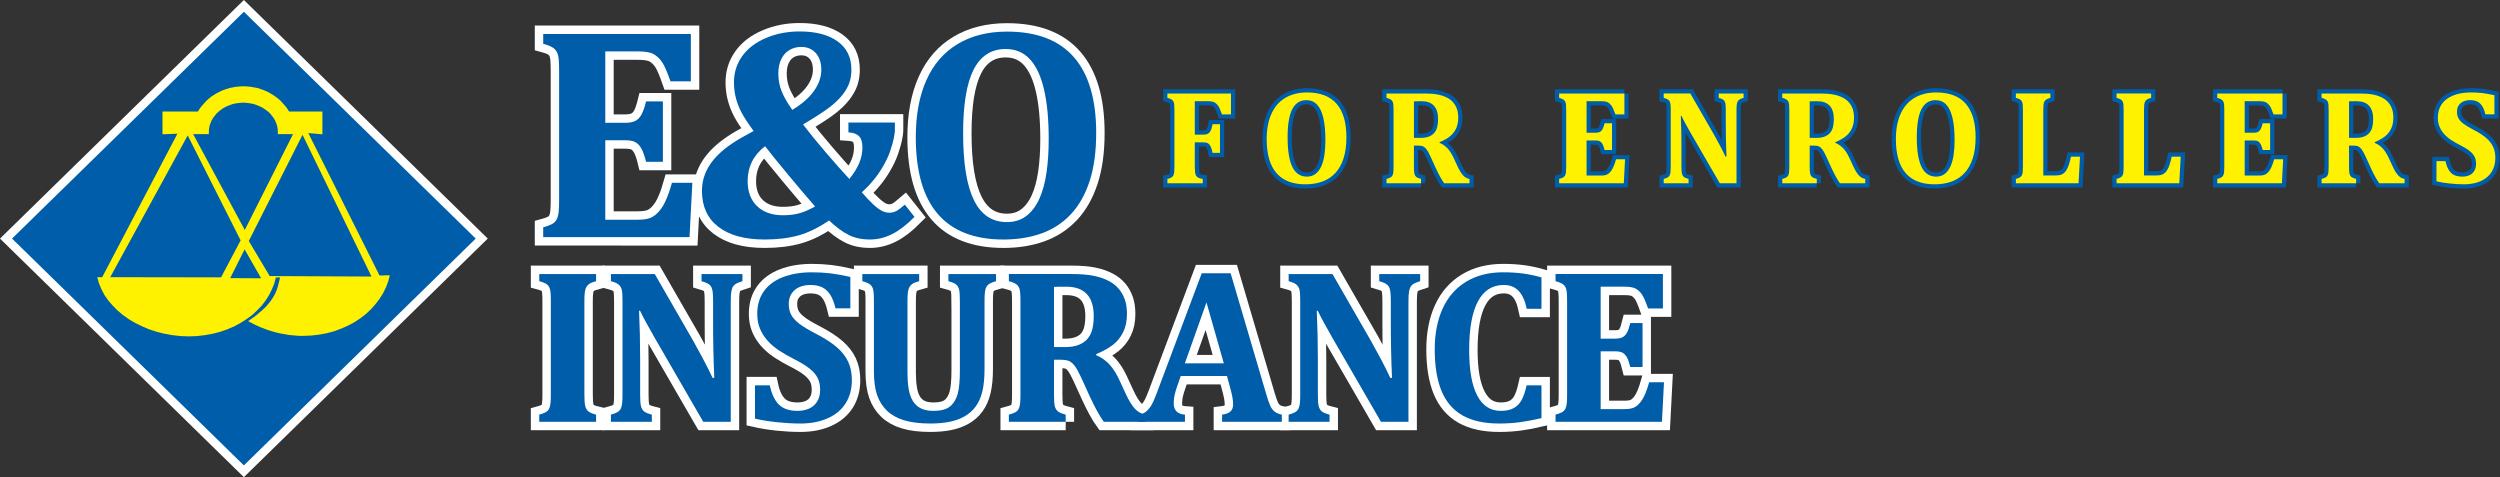 <?xml version="1.0" encoding="utf-8"?>
<!-- Generator: Adobe Illustrator 21.1.0, SVG Export Plug-In . SVG Version: 6.00 Build 0)  -->
<svg version="1.1" id="Layer_1" xmlns="http://www.w3.org/2000/svg" xmlns:xlink="http://www.w3.org/1999/xlink" x="0px" y="0px"
	 viewBox="0 0 297 56.686" enable-background="new 0 0 297 56.686" xml:space="preserve">
<rect x="0" y="0" width="297" height="56.686" fill="#333333" stroke="none"/>
<g>
	<polygon fill="#005DAA" points="0.715,28.343 28.973,0.699 57.231,28.343 28.973,55.987 0.715,28.343 	"/>
	<g>
		<defs>
			<rect id="SVGID_1_" width="297" height="56.686"/>
		</defs>
		<clipPath id="SVGID_2_">
			<use xlink:href="#SVGID_1_"  overflow="visible"/>
		</clipPath>
		<polygon clip-path="url(#SVGID_2_)" fill="none" stroke="#FFFFFF" points="0.715,28.343 28.973,0.699 57.231,28.343 
			28.973,55.987 0.715,28.343 		"/>
	</g>
	<path fill="#FFF200" d="M19.305,13.247h4.209l0.21-0.339l0.233-0.302l0.262-0.294l0.27-0.302l0.285-0.265l0.3-0.243l0.33-0.221
		l0.338-0.206l0.368-0.184l0.36-0.169l0.383-0.132l0.397-0.133l0.398-0.074l0.42-0.074l0.42-0.037l0.443-0.022l0.435,0.022
		l0.42,0.037l0.398,0.074l0.42,0.074l0.382,0.133l0.383,0.132l0.375,0.169l0.345,0.184l0.345,0.206l0.323,0.221l0.323,0.243
		l0.285,0.265l0.27,0.302l0.263,0.294l0.233,0.302l0.21,0.339h3.961v2.709l-1.673-0.147l8.456,16.914h0.157h0.173h0.165l0.173-0.015
		h0.157h0.15h0.135h0.112l-0.187,0.729l-0.27,0.707l-0.345,0.692l-0.42,0.677l-0.473,0.611l-0.533,0.604l-0.592,0.56l-0.645,0.5
		l-0.705,0.471l-0.765,0.412l-0.803,0.353l-0.833,0.316l-0.901,0.243l-0.915,0.169l-0.953,0.11l-0.99,0.037h-0.435l-0.443-0.037
		l-0.45-0.037l-0.443-0.051l-0.421-0.081l-0.435-0.074l-0.42-0.088l-0.42-0.118l-0.42-0.125l-0.398-0.133l-0.405-0.154l-0.375-0.147
		l-0.383-0.169l-0.36-0.169l-0.345-0.184l-0.345-0.184l0.345-0.243l0.345-0.243l0.323-0.243l0.3-0.265l0.293-0.243l0.286-0.265
		l0.262-0.258l0.233-0.265l0.225-0.279l0.21-0.294l0.188-0.302l0.173-0.316l0.157-0.338l0.128-0.339l0.098-0.368l0.097-0.375
		l0.135-0.545l-0.495-0.014l-0.195,0.729l-0.285,0.692l-0.345,0.692l-0.398,0.633l-0.473,0.618l-0.555,0.574l-0.593,0.545
		l-0.668,0.486l-0.705,0.449l-0.758,0.412l-0.803,0.339l-0.841,0.294l-0.878,0.228l-0.93,0.169l-0.953,0.111l-0.976,0.036
		l-0.99-0.036l-0.968-0.111l-0.953-0.169L18.6,39.413l-0.9-0.294l-0.833-0.361l-0.803-0.39l-0.765-0.449l-0.705-0.501l-0.645-0.545
		l-0.57-0.581l-0.533-0.618l-0.443-0.633l-0.36-0.692l-0.285-0.692l-0.21-0.729h0.593l8.936-17.046l-1.771,0.074V13.247
		L19.305,13.247z M35.94,16.015L29.555,28.63l2.484,4.166l12.095,0.059L35.94,16.015L35.94,16.015z M22.299,16.088l-9.206,16.841
		l13.168,0.022l2.326-4.394L22.299,16.088L22.299,16.088z M31.025,33.061l-1.966-3.437l-1.711,3.415L31.025,33.061L31.025,33.061z
		 M29.082,27.32l5.732-11.387h-1.823l0.015-0.051v-0.074V15.75v-0.059l-0.015-0.353l-0.06-0.353l-0.113-0.339l-0.135-0.316
		l-0.172-0.302l-0.21-0.28l-0.225-0.279l-0.27-0.243l-0.308-0.221l-0.3-0.206l-0.345-0.169l-0.36-0.147l-0.383-0.132l-0.398-0.074
		l-0.405-0.059l-0.421-0.022l-0.413,0.022l-0.405,0.059l-0.398,0.074l-0.36,0.132l-0.368,0.147l-0.338,0.169l-0.308,0.206
		l-0.285,0.221l-0.27,0.243l-0.225,0.279l-0.21,0.28l-0.173,0.302L25,14.646l-0.113,0.339l-0.06,0.353l-0.015,0.353v0.059v0.059
		v0.074v0.051h-1.868L29.082,27.32L29.082,27.32z"/>
	<g>
		<defs>
			<rect id="SVGID_3_" width="297" height="56.686"/>
		</defs>
		<clipPath id="SVGID_4_">
			<use xlink:href="#SVGID_3_"  overflow="visible"/>
		</clipPath>
		<g clip-path="url(#SVGID_4_)">
			<path fill="none" stroke="#FFFFFF" stroke-width="2" stroke-miterlimit="4.072" d="M82.073,4.036v5.623h-2.422
				c-0.389-1.12-0.719-1.877-0.99-2.272c-0.271-0.395-0.595-0.707-0.972-0.937c-0.377-0.23-1.02-0.345-1.927-0.345h-3.855v8.487
				h2.334c0.519,0,0.925-0.074,1.22-0.221c0.294-0.147,0.539-0.392,0.734-0.734c0.194-0.342,0.38-0.872,0.557-1.591h1.998v7.179
				h-1.998c-0.165-0.684-0.348-1.205-0.548-1.565c-0.201-0.359-0.439-0.616-0.716-0.769c-0.277-0.153-0.692-0.23-1.247-0.23h-2.334
				v9.442h3.837c0.413,0,0.76-0.026,1.043-0.08c0.283-0.053,0.536-0.144,0.76-0.274c0.224-0.129,0.439-0.306,0.646-0.53
				c0.206-0.224,0.389-0.466,0.548-0.725s0.327-0.601,0.504-1.025s0.372-1.008,0.583-1.75h2.422l-0.336,6.454H64.533v-1.167
				c0.436-0.118,0.781-0.245,1.035-0.38c0.253-0.135,0.442-0.324,0.565-0.565c0.124-0.242,0.204-0.548,0.239-0.919
				c0.036-0.372,0.053-0.84,0.053-1.406V8.492c0-0.554-0.015-1.02-0.044-1.397c-0.029-0.377-0.106-0.684-0.229-0.919
				c-0.124-0.236-0.313-0.427-0.566-0.575c-0.254-0.147-0.604-0.28-1.052-0.398V4.036H82.073z"/>
			<path fill="none" stroke="#FFFFFF" stroke-width="2" stroke-miterlimit="4.072" d="M98.492,26.19
				c-1.238,0.849-2.44,1.438-3.607,1.768c-1.167,0.33-2.517,0.496-4.049,0.496c-2.357,0-4.188-0.501-5.49-1.504
				c-1.303-1.001-1.954-2.422-1.954-4.261c0-0.589,0.08-1.137,0.239-1.644s0.386-0.987,0.681-1.441
				c0.294-0.454,0.666-0.896,1.114-1.326c0.448-0.43,0.975-0.849,1.583-1.255c0.607-0.407,1.447-0.893,2.52-1.459
				c-0.672-0.919-1.152-1.656-1.441-2.21c-0.289-0.554-0.51-1.123-0.663-1.707c-0.153-0.583-0.23-1.205-0.23-1.865
				c0-1.155,0.324-2.189,0.972-3.103c0.648-0.914,1.585-1.632,2.812-2.157c1.226-0.524,2.564-0.787,4.014-0.787
				c1.91,0,3.413,0.392,4.509,1.176c1.096,0.784,1.645,1.913,1.645,3.386c0,0.542-0.08,1.049-0.239,1.521
				c-0.159,0.472-0.431,0.952-0.813,1.441c-0.383,0.489-0.89,0.979-1.521,1.467c-0.631,0.489-1.688,1.176-3.174,2.06
				c0.743,0.979,1.653,2.095,2.732,3.351s2,2.296,2.767,3.121c0.53-0.648,0.922-1.276,1.176-1.883
				c0.253-0.607,0.38-1.229,0.38-1.866c0-0.612-0.132-1.055-0.397-1.326c-0.266-0.271-0.687-0.424-1.265-0.46v-1.167h5.517v1.025
				c0,0.153-0.053,0.484-0.159,0.99c-0.071,0.318-0.159,0.637-0.266,0.955c-0.094,0.33-0.206,0.648-0.336,0.955
				c-0.13,0.318-0.277,0.625-0.442,0.919c-0.165,0.307-0.342,0.607-0.53,0.902c-0.189,0.295-0.395,0.583-0.619,0.866
				c-0.236,0.295-0.483,0.583-0.743,0.867c-0.271,0.283-0.548,0.554-0.831,0.813c0.519,0.602,0.97,1.079,1.353,1.432
				c0.383,0.354,0.722,0.607,1.017,0.761c0.294,0.153,0.595,0.229,0.902,0.229c0.283,0,0.548-0.062,0.795-0.186
				c0.248-0.124,0.595-0.38,1.043-0.769l1.149,1.45c-0.931,0.943-1.821,1.627-2.67,2.051c-0.849,0.424-1.721,0.637-2.617,0.637
				c-0.979,0-1.827-0.184-2.546-0.549C100.089,27.541,99.317,26.969,98.492,26.19z M96.83,24.528
				c-0.908-1.037-1.966-2.284-3.174-3.739c-1.208-1.456-2.13-2.596-2.767-3.421c-0.707,0.554-1.229,1.173-1.565,1.856
				s-0.504,1.444-0.504,2.281c0,1.273,0.374,2.27,1.123,2.988c0.748,0.719,1.771,1.079,3.067,1.079c0.778,0,1.453-0.085,2.025-0.256
				C95.607,25.145,96.205,24.882,96.83,24.528z M94.125,13.053c1.167-0.707,2.033-1.467,2.599-2.281s0.849-1.638,0.849-2.476
				c0-0.837-0.218-1.5-0.654-1.989c-0.436-0.489-1.014-0.733-1.733-0.733c-0.495,0-0.949,0.115-1.361,0.345s-0.743,0.583-0.99,1.061
				c-0.248,0.477-0.371,1.063-0.371,1.759c0,0.731,0.126,1.42,0.38,2.068C93.096,11.456,93.524,12.205,94.125,13.053z"/>
		</g>
		<g clip-path="url(#SVGID_4_)">
			<path fill="none" stroke="#FFFFFF" stroke-width="2" stroke-miterlimit="4.072" d="M119.21,28.455
				c-3.465,0-6.068-1.015-7.806-3.042c-1.739-2.027-2.608-5.063-2.608-9.106c0-2.652,0.421-4.918,1.265-6.798
				c0.842-1.88,2.083-3.309,3.722-4.288c1.638-0.978,3.589-1.467,5.853-1.467c3.524,0,6.171,1.011,7.939,3.032
				c1.768,2.022,2.652,5.024,2.652,9.009c0,2.228-0.263,4.141-0.787,5.738s-1.27,2.908-2.236,3.934
				c-0.967,1.025-2.125,1.78-3.475,2.263S120.873,28.455,119.21,28.455z M114.419,15.829c0,3.56,0.427,6.209,1.282,7.948
				c0.854,1.739,2.16,2.608,3.917,2.608c0.908,0,1.68-0.245,2.316-0.734c0.636-0.489,1.152-1.173,1.547-2.051
				c0.395-0.878,0.678-1.918,0.849-3.121s0.256-2.522,0.256-3.96c0-2.346-0.186-4.312-0.557-5.897
				c-0.372-1.585-0.932-2.782-1.68-3.589c-0.749-0.807-1.707-1.211-2.874-1.211c-1.709,0-2.979,0.816-3.81,2.449
				C114.834,9.903,114.419,12.423,114.419,15.829z"/>
		</g>
	</g>
	<g>
		<path fill="#005DAA" d="M82.073,4.036v5.623h-2.422c-0.389-1.12-0.719-1.877-0.99-2.272c-0.271-0.395-0.595-0.707-0.972-0.937
			c-0.377-0.23-1.02-0.345-1.927-0.345h-3.855v8.487h2.334c0.519,0,0.925-0.074,1.22-0.221c0.294-0.147,0.539-0.392,0.734-0.734
			c0.194-0.342,0.38-0.872,0.557-1.591h1.998v7.179h-1.998c-0.165-0.684-0.348-1.205-0.548-1.565
			c-0.201-0.359-0.439-0.616-0.716-0.769c-0.277-0.153-0.692-0.23-1.247-0.23h-2.334v9.442h3.837c0.413,0,0.76-0.026,1.043-0.08
			c0.283-0.053,0.536-0.144,0.76-0.274c0.224-0.129,0.439-0.306,0.646-0.53c0.206-0.224,0.389-0.466,0.548-0.725
			s0.327-0.601,0.504-1.025s0.372-1.008,0.583-1.75h2.422l-0.336,6.454H64.533v-1.167c0.436-0.118,0.781-0.245,1.035-0.38
			c0.253-0.135,0.442-0.324,0.565-0.565c0.124-0.242,0.204-0.548,0.239-0.919c0.036-0.372,0.053-0.84,0.053-1.406V8.492
			c0-0.554-0.015-1.02-0.044-1.397c-0.029-0.377-0.106-0.684-0.229-0.919c-0.124-0.236-0.313-0.427-0.566-0.575
			c-0.254-0.147-0.604-0.28-1.052-0.398V4.036H82.073z"/>
		<path fill="#005DAA" d="M98.492,26.19c-1.238,0.849-2.44,1.438-3.607,1.768c-1.167,0.33-2.517,0.496-4.049,0.496
			c-2.357,0-4.188-0.501-5.49-1.504c-1.303-1.001-1.954-2.422-1.954-4.261c0-0.589,0.08-1.137,0.239-1.644s0.386-0.987,0.681-1.441
			c0.294-0.454,0.666-0.896,1.114-1.326c0.448-0.43,0.975-0.849,1.583-1.255c0.607-0.407,1.447-0.893,2.52-1.459
			c-0.672-0.919-1.152-1.656-1.441-2.21c-0.289-0.554-0.51-1.123-0.663-1.707c-0.153-0.583-0.23-1.205-0.23-1.865
			c0-1.155,0.324-2.189,0.972-3.103c0.648-0.914,1.585-1.632,2.812-2.157c1.226-0.524,2.564-0.787,4.014-0.787
			c1.91,0,3.413,0.392,4.509,1.176c1.096,0.784,1.645,1.913,1.645,3.386c0,0.542-0.08,1.049-0.239,1.521
			c-0.159,0.472-0.431,0.952-0.813,1.441c-0.383,0.489-0.89,0.979-1.521,1.467c-0.631,0.489-1.688,1.176-3.174,2.06
			c0.743,0.979,1.653,2.095,2.732,3.351s2,2.296,2.767,3.121c0.53-0.648,0.922-1.276,1.176-1.883c0.253-0.607,0.38-1.229,0.38-1.866
			c0-0.612-0.132-1.055-0.397-1.326c-0.266-0.271-0.687-0.424-1.265-0.46v-1.167h5.517v1.025c0,0.153-0.053,0.484-0.159,0.99
			c-0.071,0.318-0.159,0.637-0.266,0.955c-0.094,0.33-0.206,0.648-0.336,0.955c-0.13,0.318-0.277,0.625-0.442,0.919
			c-0.165,0.307-0.342,0.607-0.53,0.902c-0.189,0.295-0.395,0.583-0.619,0.866c-0.236,0.295-0.483,0.583-0.743,0.867
			c-0.271,0.283-0.548,0.554-0.831,0.813c0.519,0.602,0.97,1.079,1.353,1.432c0.383,0.354,0.722,0.607,1.017,0.761
			c0.294,0.153,0.595,0.229,0.902,0.229c0.283,0,0.548-0.062,0.795-0.186c0.248-0.124,0.595-0.38,1.043-0.769l1.149,1.45
			c-0.931,0.943-1.821,1.627-2.67,2.051c-0.849,0.424-1.721,0.637-2.617,0.637c-0.979,0-1.827-0.184-2.546-0.549
			C100.089,27.541,99.317,26.969,98.492,26.19z M96.83,24.528c-0.908-1.037-1.966-2.284-3.174-3.739
			c-1.208-1.456-2.13-2.596-2.767-3.421c-0.707,0.554-1.229,1.173-1.565,1.856s-0.504,1.444-0.504,2.281
			c0,1.273,0.374,2.27,1.123,2.988c0.748,0.719,1.771,1.079,3.067,1.079c0.778,0,1.453-0.085,2.025-0.256
			C95.607,25.145,96.205,24.882,96.83,24.528z M94.125,13.053c1.167-0.707,2.033-1.467,2.599-2.281s0.849-1.638,0.849-2.476
			c0-0.837-0.218-1.5-0.654-1.989c-0.436-0.489-1.014-0.733-1.733-0.733c-0.495,0-0.949,0.115-1.361,0.345s-0.743,0.583-0.99,1.061
			c-0.248,0.477-0.371,1.063-0.371,1.759c0,0.731,0.126,1.42,0.38,2.068C93.096,11.456,93.524,12.205,94.125,13.053z"/>
	</g>
	<g>
		<path fill="#005DAA" d="M119.21,28.455c-3.465,0-6.068-1.015-7.806-3.042c-1.739-2.027-2.608-5.063-2.608-9.106
			c0-2.652,0.421-4.918,1.265-6.798c0.842-1.88,2.083-3.309,3.722-4.288c1.638-0.978,3.589-1.467,5.853-1.467
			c3.524,0,6.171,1.011,7.939,3.032c1.768,2.022,2.652,5.024,2.652,9.009c0,2.228-0.263,4.141-0.787,5.738s-1.27,2.908-2.236,3.934
			c-0.967,1.025-2.125,1.78-3.475,2.263S120.873,28.455,119.21,28.455z M114.419,15.829c0,3.56,0.427,6.209,1.282,7.948
			c0.854,1.739,2.16,2.608,3.917,2.608c0.908,0,1.68-0.245,2.316-0.734c0.636-0.489,1.152-1.173,1.547-2.051
			c0.395-0.878,0.678-1.918,0.849-3.121s0.256-2.522,0.256-3.96c0-2.346-0.186-4.312-0.557-5.897
			c-0.372-1.585-0.932-2.782-1.68-3.589c-0.749-0.807-1.707-1.211-2.874-1.211c-1.709,0-2.979,0.816-3.81,2.449
			C114.834,9.903,114.419,12.423,114.419,15.829z"/>
	</g>
	<g>
		<defs>
			<rect id="SVGID_5_" width="297" height="56.686"/>
		</defs>
		<clipPath id="SVGID_6_">
			<use xlink:href="#SVGID_5_"  overflow="visible"/>
		</clipPath>
	</g>
	<g>
		<defs>
			<rect id="SVGID_7_" width="297" height="56.686"/>
		</defs>
		<clipPath id="SVGID_8_">
			<use xlink:href="#SVGID_7_"  overflow="visible"/>
		</clipPath>
		<g clip-path="url(#SVGID_8_)">
			<path fill="none" stroke="#FFFFFF" stroke-width="2" stroke-miterlimit="4.072" d="M69.425,46.88
				c0,0.301,0.008,0.578,0.026,0.836c0.017,0.258,0.051,0.467,0.103,0.631c0.051,0.162,0.126,0.299,0.225,0.41
				c0.099,0.113,0.234,0.209,0.405,0.291c0.171,0.08,0.381,0.152,0.63,0.211v0.85h-6.751v-0.85c0.317-0.086,0.568-0.178,0.752-0.275
				c0.184-0.1,0.321-0.236,0.412-0.412c0.09-0.176,0.147-0.398,0.173-0.668c0.026-0.271,0.039-0.611,0.039-1.023V35.783
				c0-0.41-0.011-0.75-0.032-1.016s-0.077-0.486-0.167-0.662s-0.227-0.314-0.412-0.418s-0.439-0.197-0.765-0.283v-0.848h6.751v0.848
				c-0.352,0.096-0.611,0.195-0.778,0.303s-0.293,0.238-0.379,0.393s-0.146,0.355-0.18,0.604c-0.035,0.25-0.052,0.613-0.052,1.094
				V46.88z"/>
		</g>
		<g clip-path="url(#SVGID_8_)">
			<path fill="none" stroke="#FFFFFF" stroke-width="2" stroke-miterlimit="4.072" d="M88.203,32.556v0.848
				c-0.343,0.111-0.585,0.207-0.727,0.283c-0.142,0.078-0.262,0.18-0.36,0.309c-0.099,0.129-0.174,0.324-0.225,0.586
				c-0.052,0.262-0.077,0.662-0.077,1.201v14.326h-3.267l-5.787-10.006c-0.78-1.354-1.354-2.416-1.723-3.188h-0.116
				c0.086,1.842,0.129,3.789,0.129,5.838v4.141c0,0.643,0.032,1.092,0.096,1.35c0.064,0.258,0.18,0.461,0.347,0.611
				c0.167,0.15,0.482,0.285,0.945,0.404v0.85h-4.861v-0.85c0.317-0.086,0.568-0.18,0.752-0.283c0.184-0.102,0.321-0.242,0.412-0.418
				c0.09-0.176,0.147-0.396,0.173-0.662s0.039-0.6,0.039-1.002V35.771c0-0.643-0.028-1.088-0.083-1.332s-0.171-0.447-0.347-0.609
				c-0.176-0.164-0.491-0.305-0.945-0.426v-0.848h5.208l4.552,7.908c0.283,0.496,0.651,1.17,1.106,2.018
				c0.454,0.85,0.857,1.65,1.208,2.406h0.206c-0.095-2.049-0.142-4.287-0.142-6.713v-2.393c0-0.557-0.021-0.959-0.064-1.209
				c-0.043-0.248-0.109-0.436-0.199-0.564s-0.21-0.236-0.36-0.322c-0.15-0.086-0.401-0.18-0.752-0.283v-0.848H88.203z"/>
			<path fill="none" stroke="#FFFFFF" stroke-width="2" stroke-miterlimit="4.072" d="M91.453,45.775
				c0.214,1.02,0.572,1.781,1.074,2.283c0.501,0.5,1.237,0.752,2.206,0.752c0.505,0,0.96-0.086,1.363-0.258s0.727-0.447,0.971-0.83
				c0.244-0.381,0.366-0.859,0.366-1.434c0-0.531-0.099-0.992-0.295-1.381c-0.198-0.391-0.515-0.762-0.952-1.113
				c-0.438-0.352-1.046-0.725-1.826-1.119c-0.668-0.334-1.273-0.682-1.813-1.041s-1.001-0.756-1.382-1.189
				c-0.382-0.434-0.678-0.906-0.888-1.422c-0.21-0.514-0.315-1.092-0.315-1.734c0-1.055,0.262-1.951,0.785-2.688
				c0.522-0.738,1.279-1.297,2.27-1.68c0.99-0.381,2.137-0.572,3.44-0.572c0.763,0,1.492,0.041,2.186,0.123s1.487,0.225,2.379,0.43
				v3.73h-1.762c-0.163-0.678-0.371-1.215-0.624-1.613c-0.253-0.4-0.568-0.693-0.945-0.881c-0.377-0.189-0.853-0.283-1.427-0.283
				c-0.489,0-0.926,0.086-1.312,0.256c-0.386,0.172-0.69,0.428-0.913,0.766c-0.223,0.34-0.334,0.748-0.334,1.229
				c0,0.496,0.096,0.928,0.289,1.293c0.193,0.363,0.517,0.719,0.971,1.066c0.454,0.348,1.114,0.744,1.98,1.189
				c1.055,0.549,1.884,1.086,2.488,1.613c0.604,0.527,1.05,1.102,1.337,1.725c0.287,0.621,0.431,1.344,0.431,2.166
				c0,1.055-0.245,1.969-0.733,2.746c-0.488,0.775-1.2,1.371-2.134,1.787c-0.935,0.416-2.015,0.623-3.241,0.623
				c-0.875,0-1.785-0.049-2.732-0.148c-0.947-0.098-1.837-0.242-2.668-0.43v-3.961H91.453z"/>
			<path fill="none" stroke="#FFFFFF" stroke-width="2" stroke-miterlimit="4.072" d="M114.032,35.783
				c0-0.643-0.028-1.09-0.083-1.344c-0.056-0.252-0.166-0.455-0.328-0.609c-0.163-0.154-0.48-0.297-0.952-0.426v-0.848h5.658v0.848
				c-0.309,0.086-0.553,0.178-0.733,0.277c-0.18,0.098-0.317,0.236-0.412,0.412s-0.154,0.398-0.18,0.668
				c-0.025,0.27-0.039,0.611-0.039,1.021v8.037c0,1.064-0.085,1.953-0.257,2.668c-0.172,0.717-0.438,1.318-0.797,1.807
				c-0.36,0.49-0.808,0.885-1.344,1.184c-0.536,0.301-1.138,0.514-1.807,0.643c-0.669,0.129-1.419,0.193-2.25,0.193
				c-1.217,0-2.246-0.127-3.086-0.379c-0.84-0.254-1.523-0.635-2.051-1.145s-0.917-1.129-1.17-1.857s-0.379-1.668-0.379-2.816v-8.32
				c0-0.402-0.011-0.742-0.032-1.016c-0.021-0.275-0.077-0.498-0.167-0.67c-0.09-0.17-0.227-0.311-0.412-0.418
				c-0.184-0.105-0.439-0.203-0.765-0.289v-0.848h6.751v0.848c-0.352,0.096-0.611,0.195-0.778,0.303
				c-0.167,0.107-0.293,0.238-0.379,0.393c-0.085,0.154-0.146,0.355-0.18,0.604c-0.035,0.25-0.052,0.613-0.052,1.094v8.486
				c0,0.678,0.043,1.295,0.129,1.852c0.085,0.559,0.242,1.035,0.469,1.434c0.227,0.4,0.542,0.707,0.945,0.92
				c0.403,0.215,0.921,0.322,1.556,0.322c0.875,0,1.526-0.176,1.955-0.527s0.731-0.842,0.907-1.473s0.264-1.57,0.264-2.822V35.783z"
				/>
			<path fill="none" stroke="#FFFFFF" stroke-width="2" stroke-miterlimit="4.072" d="M126.605,50.109h-6.751v-0.85
				c0.317-0.086,0.568-0.178,0.752-0.275c0.184-0.1,0.321-0.236,0.412-0.412c0.09-0.176,0.147-0.398,0.173-0.668
				c0.026-0.271,0.039-0.611,0.039-1.023V35.796c0-0.402-0.011-0.742-0.032-1.016c-0.021-0.275-0.077-0.498-0.167-0.67
				c-0.09-0.17-0.227-0.311-0.412-0.418c-0.185-0.105-0.439-0.203-0.765-0.289v-0.848h7.497c1.011,0,1.871,0.07,2.578,0.211
				c0.708,0.143,1.327,0.359,1.858,0.65c0.445,0.24,0.823,0.543,1.131,0.906c0.309,0.365,0.546,0.789,0.714,1.273
				c0.167,0.484,0.25,1.047,0.25,1.691c0,0.84-0.148,1.561-0.443,2.16c-0.296,0.6-0.694,1.1-1.196,1.498
				c-0.502,0.398-1.172,0.773-2.013,1.125v0.129c0.634,0.273,1.159,0.641,1.575,1.1c0.416,0.457,0.791,1.039,1.125,1.742l0.81,1.748
				c0.36,0.781,0.718,1.365,1.074,1.756c0.355,0.391,0.778,0.627,1.267,0.713v0.85h-4.951c-0.498-0.686-1.059-1.707-1.685-3.061
				l-1.003-2.199c-0.3-0.652-0.557-1.115-0.771-1.389c-0.214-0.275-0.435-0.463-0.662-0.566c-0.227-0.102-0.577-0.154-1.048-0.154
				h-0.746v4.141c0,0.643,0.03,1.094,0.09,1.352c0.06,0.256,0.175,0.463,0.347,0.617c0.171,0.154,0.488,0.291,0.951,0.41V50.109z
				 M125.216,34.085v7.15h1.273c0.686,0,1.252-0.092,1.698-0.277c0.445-0.184,0.799-0.441,1.061-0.771
				c0.262-0.33,0.441-0.717,0.54-1.164c0.099-0.445,0.148-0.934,0.148-1.465c0-1.166-0.274-2.041-0.823-2.623
				c-0.549-0.584-1.363-0.875-2.443-0.875C125.932,34.06,125.448,34.068,125.216,34.085z"/>
			<path fill="none" stroke="#FFFFFF" stroke-width="2" stroke-miterlimit="4.072" d="M145.763,44.669h-5.491l-0.425,1.221
				c-0.12,0.344-0.218,0.676-0.295,0.996c-0.077,0.322-0.116,0.664-0.116,1.023c0,0.84,0.445,1.291,1.337,1.35v0.85h-5.491v-0.85
				c0.317-0.033,0.596-0.145,0.836-0.334c0.24-0.188,0.458-0.445,0.656-0.771s0.407-0.793,0.63-1.402l5.362-14.285h3.433
				l4.244,14.402c0.188,0.643,0.348,1.1,0.477,1.369c0.127,0.27,0.295,0.488,0.5,0.656c0.207,0.166,0.494,0.289,0.861,0.365v0.85
				h-7.097v-0.85c0.445-0.051,0.776-0.176,0.99-0.373c0.214-0.197,0.321-0.475,0.321-0.836c0-0.266-0.03-0.561-0.09-0.887
				c-0.06-0.326-0.159-0.736-0.296-1.234L145.763,44.669z M140.76,43.164h4.629l-2.058-7.238L140.76,43.164z"/>
			<path fill="none" stroke="#FFFFFF" stroke-width="2" stroke-miterlimit="4.072" d="M168.714,32.556v0.848
				c-0.343,0.111-0.585,0.207-0.726,0.283c-0.142,0.078-0.262,0.18-0.36,0.309s-0.174,0.324-0.226,0.586
				c-0.051,0.262-0.077,0.662-0.077,1.201v14.326h-3.266l-5.787-10.006c-0.78-1.354-1.354-2.416-1.723-3.188h-0.116
				c0.086,1.842,0.129,3.789,0.129,5.838v4.141c0,0.643,0.032,1.092,0.097,1.35s0.18,0.461,0.347,0.611s0.482,0.285,0.945,0.404
				v0.85h-4.86v-0.85c0.316-0.086,0.567-0.18,0.752-0.283c0.185-0.102,0.321-0.242,0.411-0.418s0.148-0.396,0.174-0.662
				s0.039-0.6,0.039-1.002V35.771c0-0.643-0.028-1.088-0.084-1.332s-0.172-0.447-0.348-0.609c-0.176-0.164-0.49-0.305-0.944-0.426
				v-0.848h5.208l4.552,7.908c0.283,0.496,0.651,1.17,1.105,2.018c0.455,0.85,0.857,1.65,1.209,2.406h0.206
				c-0.095-2.049-0.142-4.287-0.142-6.713v-2.393c0-0.557-0.021-0.959-0.064-1.209c-0.043-0.248-0.109-0.436-0.199-0.564
				s-0.21-0.236-0.36-0.322c-0.149-0.086-0.4-0.18-0.752-0.283v-0.848H168.714z"/>
			<path fill="none" stroke="#FFFFFF" stroke-width="2" stroke-miterlimit="4.072" d="M183.127,32.955v3.729h-1.749
				c-0.206-0.969-0.531-1.682-0.978-2.141c-0.445-0.459-1.028-0.688-1.749-0.688c-1.354,0-2.379,0.648-3.073,1.947
				s-1.041,3.227-1.041,5.781c0,2.373,0.316,4.172,0.951,5.395c0.635,1.221,1.564,1.832,2.79,1.832c0.626,0,1.137-0.105,1.53-0.316
				c0.395-0.209,0.71-0.523,0.945-0.943c0.236-0.42,0.439-1.012,0.611-1.775h1.762v3.896c-0.943,0.223-1.805,0.385-2.585,0.488
				s-1.59,0.154-2.431,0.154c-1.783,0-3.238-0.322-4.365-0.965c-1.128-0.643-1.959-1.613-2.495-2.912
				c-0.535-1.299-0.804-2.943-0.804-4.932c0-1.859,0.315-3.479,0.945-4.854c0.63-1.377,1.558-2.438,2.784-3.184
				c1.226-0.746,2.691-1.119,4.397-1.119c0.866,0,1.65,0.049,2.354,0.143S182.363,32.74,183.127,32.955z"/>
			<path fill="none" stroke="#FFFFFF" stroke-width="2" stroke-miterlimit="4.072" d="M197.553,32.556v4.088h-1.762
				c-0.283-0.814-0.523-1.365-0.721-1.652s-0.433-0.514-0.707-0.682c-0.274-0.166-0.741-0.25-1.401-0.25h-2.804v6.172h1.697
				c0.377,0,0.673-0.053,0.888-0.16c0.214-0.107,0.392-0.285,0.533-0.533s0.276-0.635,0.405-1.158h1.453v5.221h-1.453
				c-0.12-0.496-0.253-0.875-0.398-1.137c-0.146-0.262-0.319-0.449-0.521-0.561c-0.202-0.111-0.504-0.166-0.907-0.166h-1.697v6.865
				h2.79c0.301,0,0.554-0.018,0.759-0.057c0.206-0.039,0.391-0.105,0.554-0.199c0.162-0.094,0.319-0.223,0.469-0.387
				c0.15-0.162,0.283-0.338,0.398-0.527c0.116-0.188,0.238-0.438,0.367-0.746c0.128-0.309,0.27-0.732,0.424-1.271h1.762
				l-0.244,4.693h-12.641v-0.85c0.317-0.086,0.568-0.178,0.752-0.275c0.185-0.1,0.322-0.236,0.412-0.412s0.147-0.398,0.174-0.668
				c0.025-0.271,0.038-0.611,0.038-1.023V35.796c0-0.402-0.011-0.742-0.032-1.016c-0.021-0.275-0.077-0.498-0.167-0.67
				c-0.09-0.17-0.228-0.311-0.411-0.418c-0.185-0.105-0.439-0.203-0.766-0.289v-0.848H197.553z"/>
		</g>
	</g>
	<g>
		<path fill="#005DAA" d="M69.425,46.88c0,0.301,0.008,0.578,0.026,0.836c0.017,0.258,0.051,0.467,0.103,0.631
			c0.051,0.162,0.126,0.299,0.225,0.41c0.099,0.113,0.234,0.209,0.405,0.291c0.171,0.08,0.381,0.152,0.63,0.211v0.85h-6.751v-0.85
			c0.317-0.086,0.568-0.178,0.752-0.275c0.184-0.1,0.321-0.236,0.412-0.412c0.09-0.176,0.147-0.398,0.173-0.668
			c0.026-0.271,0.039-0.611,0.039-1.023V35.783c0-0.41-0.011-0.75-0.032-1.016s-0.077-0.486-0.167-0.662s-0.227-0.314-0.412-0.418
			s-0.439-0.197-0.765-0.283v-0.848h6.751v0.848c-0.352,0.096-0.611,0.195-0.778,0.303s-0.293,0.238-0.379,0.393
			s-0.146,0.355-0.18,0.604c-0.035,0.25-0.052,0.613-0.052,1.094V46.88z"/>
	</g>
	<g>
		<path fill="#005DAA" d="M88.203,32.556v0.848c-0.343,0.111-0.585,0.207-0.727,0.283c-0.142,0.078-0.262,0.18-0.36,0.309
			c-0.099,0.129-0.174,0.324-0.225,0.586c-0.052,0.262-0.077,0.662-0.077,1.201v14.326h-3.267l-5.787-10.006
			c-0.78-1.354-1.354-2.416-1.723-3.188h-0.116c0.086,1.842,0.129,3.789,0.129,5.838v4.141c0,0.643,0.032,1.092,0.096,1.35
			c0.064,0.258,0.18,0.461,0.347,0.611c0.167,0.15,0.482,0.285,0.945,0.404v0.85h-4.861v-0.85c0.317-0.086,0.568-0.18,0.752-0.283
			c0.184-0.102,0.321-0.242,0.412-0.418c0.09-0.176,0.147-0.396,0.173-0.662s0.039-0.6,0.039-1.002V35.771
			c0-0.643-0.028-1.088-0.083-1.332s-0.171-0.447-0.347-0.609c-0.176-0.164-0.491-0.305-0.945-0.426v-0.848h5.208l4.552,7.908
			c0.283,0.496,0.651,1.17,1.106,2.018c0.454,0.85,0.857,1.65,1.208,2.406h0.206c-0.095-2.049-0.142-4.287-0.142-6.713v-2.393
			c0-0.557-0.021-0.959-0.064-1.209c-0.043-0.248-0.109-0.436-0.199-0.564s-0.21-0.236-0.36-0.322
			c-0.15-0.086-0.401-0.18-0.752-0.283v-0.848H88.203z"/>
		<path fill="#005DAA" d="M91.453,45.775c0.214,1.02,0.572,1.781,1.074,2.283c0.501,0.5,1.237,0.752,2.206,0.752
			c0.505,0,0.96-0.086,1.363-0.258s0.727-0.447,0.971-0.83c0.244-0.381,0.366-0.859,0.366-1.434c0-0.531-0.099-0.992-0.295-1.381
			c-0.198-0.391-0.515-0.762-0.952-1.113c-0.438-0.352-1.046-0.725-1.826-1.119c-0.668-0.334-1.273-0.682-1.813-1.041
			s-1.001-0.756-1.382-1.189c-0.382-0.434-0.678-0.906-0.888-1.422c-0.21-0.514-0.315-1.092-0.315-1.734
			c0-1.055,0.262-1.951,0.785-2.688c0.522-0.738,1.279-1.297,2.27-1.68c0.99-0.381,2.137-0.572,3.44-0.572
			c0.763,0,1.492,0.041,2.186,0.123s1.487,0.225,2.379,0.43v3.73h-1.762c-0.163-0.678-0.371-1.215-0.624-1.613
			c-0.253-0.4-0.568-0.693-0.945-0.881c-0.377-0.189-0.853-0.283-1.427-0.283c-0.489,0-0.926,0.086-1.312,0.256
			c-0.386,0.172-0.69,0.428-0.913,0.766c-0.223,0.34-0.334,0.748-0.334,1.229c0,0.496,0.096,0.928,0.289,1.293
			c0.193,0.363,0.517,0.719,0.971,1.066c0.454,0.348,1.114,0.744,1.98,1.189c1.055,0.549,1.884,1.086,2.488,1.613
			c0.604,0.527,1.05,1.102,1.337,1.725c0.287,0.621,0.431,1.344,0.431,2.166c0,1.055-0.245,1.969-0.733,2.746
			c-0.488,0.775-1.2,1.371-2.134,1.787c-0.935,0.416-2.015,0.623-3.241,0.623c-0.875,0-1.785-0.049-2.732-0.148
			c-0.947-0.098-1.837-0.242-2.668-0.43v-3.961H91.453z"/>
		<path fill="#005DAA" d="M114.032,35.783c0-0.643-0.028-1.09-0.083-1.344c-0.056-0.252-0.166-0.455-0.328-0.609
			c-0.163-0.154-0.48-0.297-0.952-0.426v-0.848h5.658v0.848c-0.309,0.086-0.553,0.178-0.733,0.277
			c-0.18,0.098-0.317,0.236-0.412,0.412s-0.154,0.398-0.18,0.668c-0.025,0.27-0.039,0.611-0.039,1.021v8.037
			c0,1.064-0.085,1.953-0.257,2.668c-0.172,0.717-0.438,1.318-0.797,1.807c-0.36,0.49-0.808,0.885-1.344,1.184
			c-0.536,0.301-1.138,0.514-1.807,0.643c-0.669,0.129-1.419,0.193-2.25,0.193c-1.217,0-2.246-0.127-3.086-0.379
			c-0.84-0.254-1.523-0.635-2.051-1.145s-0.917-1.129-1.17-1.857s-0.379-1.668-0.379-2.816v-8.32c0-0.402-0.011-0.742-0.032-1.016
			c-0.021-0.275-0.077-0.498-0.167-0.67c-0.09-0.17-0.227-0.311-0.412-0.418c-0.184-0.105-0.439-0.203-0.765-0.289v-0.848h6.751
			v0.848c-0.352,0.096-0.611,0.195-0.778,0.303c-0.167,0.107-0.293,0.238-0.379,0.393c-0.085,0.154-0.146,0.355-0.18,0.604
			c-0.035,0.25-0.052,0.613-0.052,1.094v8.486c0,0.678,0.043,1.295,0.129,1.852c0.085,0.559,0.242,1.035,0.469,1.434
			c0.227,0.4,0.542,0.707,0.945,0.92c0.403,0.215,0.921,0.322,1.556,0.322c0.875,0,1.526-0.176,1.955-0.527s0.731-0.842,0.907-1.473
			s0.264-1.57,0.264-2.822V35.783z"/>
		<path fill="#005DAA" d="M126.605,50.109h-6.751v-0.85c0.317-0.086,0.568-0.178,0.752-0.275c0.184-0.1,0.321-0.236,0.412-0.412
			c0.09-0.176,0.147-0.398,0.173-0.668c0.026-0.271,0.039-0.611,0.039-1.023V35.796c0-0.402-0.011-0.742-0.032-1.016
			c-0.021-0.275-0.077-0.498-0.167-0.67c-0.09-0.17-0.227-0.311-0.412-0.418c-0.185-0.105-0.439-0.203-0.765-0.289v-0.848h7.497
			c1.011,0,1.871,0.07,2.578,0.211c0.708,0.143,1.327,0.359,1.858,0.65c0.445,0.24,0.823,0.543,1.131,0.906
			c0.309,0.365,0.546,0.789,0.714,1.273c0.167,0.484,0.25,1.047,0.25,1.691c0,0.84-0.148,1.561-0.443,2.16
			c-0.296,0.6-0.694,1.1-1.196,1.498c-0.502,0.398-1.172,0.773-2.013,1.125v0.129c0.634,0.273,1.159,0.641,1.575,1.1
			c0.416,0.457,0.791,1.039,1.125,1.742l0.81,1.748c0.36,0.781,0.718,1.365,1.074,1.756c0.355,0.391,0.778,0.627,1.267,0.713v0.85
			h-4.951c-0.498-0.686-1.059-1.707-1.685-3.061l-1.003-2.199c-0.3-0.652-0.557-1.115-0.771-1.389
			c-0.214-0.275-0.435-0.463-0.662-0.566c-0.227-0.102-0.577-0.154-1.048-0.154h-0.746v4.141c0,0.643,0.03,1.094,0.09,1.352
			c0.06,0.256,0.175,0.463,0.347,0.617c0.171,0.154,0.488,0.291,0.951,0.41V50.109z M125.216,34.085v7.15h1.273
			c0.686,0,1.252-0.092,1.698-0.277c0.445-0.184,0.799-0.441,1.061-0.771c0.262-0.33,0.441-0.717,0.54-1.164
			c0.099-0.445,0.148-0.934,0.148-1.465c0-1.166-0.274-2.041-0.823-2.623c-0.549-0.584-1.363-0.875-2.443-0.875
			C125.932,34.06,125.448,34.068,125.216,34.085z"/>
		<path fill="#005DAA" d="M145.763,44.669h-5.491l-0.425,1.221c-0.12,0.344-0.218,0.676-0.295,0.996
			c-0.077,0.322-0.116,0.664-0.116,1.023c0,0.84,0.445,1.291,1.337,1.35v0.85h-5.491v-0.85c0.317-0.033,0.596-0.145,0.836-0.334
			c0.24-0.188,0.458-0.445,0.656-0.771s0.407-0.793,0.63-1.402l5.362-14.285h3.433l4.244,14.402c0.188,0.643,0.348,1.1,0.477,1.369
			c0.127,0.27,0.295,0.488,0.5,0.656c0.207,0.166,0.494,0.289,0.861,0.365v0.85h-7.097v-0.85c0.445-0.051,0.776-0.176,0.99-0.373
			c0.214-0.197,0.321-0.475,0.321-0.836c0-0.266-0.03-0.561-0.09-0.887c-0.06-0.326-0.159-0.736-0.296-1.234L145.763,44.669z
			 M140.76,43.164h4.629l-2.058-7.238L140.76,43.164z"/>
		<path fill="#005DAA" d="M168.714,32.556v0.848c-0.343,0.111-0.585,0.207-0.726,0.283c-0.142,0.078-0.262,0.18-0.36,0.309
			s-0.174,0.324-0.226,0.586c-0.051,0.262-0.077,0.662-0.077,1.201v14.326h-3.266l-5.787-10.006
			c-0.78-1.354-1.354-2.416-1.723-3.188h-0.116c0.086,1.842,0.129,3.789,0.129,5.838v4.141c0,0.643,0.032,1.092,0.097,1.35
			s0.18,0.461,0.347,0.611s0.482,0.285,0.945,0.404v0.85h-4.86v-0.85c0.316-0.086,0.567-0.18,0.752-0.283
			c0.185-0.102,0.321-0.242,0.411-0.418s0.148-0.396,0.174-0.662s0.039-0.6,0.039-1.002V35.771c0-0.643-0.028-1.088-0.084-1.332
			s-0.172-0.447-0.348-0.609c-0.176-0.164-0.49-0.305-0.944-0.426v-0.848h5.208l4.552,7.908c0.283,0.496,0.651,1.17,1.105,2.018
			c0.455,0.85,0.857,1.65,1.209,2.406h0.206c-0.095-2.049-0.142-4.287-0.142-6.713v-2.393c0-0.557-0.021-0.959-0.064-1.209
			c-0.043-0.248-0.109-0.436-0.199-0.564s-0.21-0.236-0.36-0.322c-0.149-0.086-0.4-0.18-0.752-0.283v-0.848H168.714z"/>
		<path fill="#005DAA" d="M183.127,32.955v3.729h-1.749c-0.206-0.969-0.531-1.682-0.978-2.141c-0.445-0.459-1.028-0.688-1.749-0.688
			c-1.354,0-2.379,0.648-3.073,1.947s-1.041,3.227-1.041,5.781c0,2.373,0.316,4.172,0.951,5.395c0.635,1.221,1.564,1.832,2.79,1.832
			c0.626,0,1.137-0.105,1.53-0.316c0.395-0.209,0.71-0.523,0.945-0.943c0.236-0.42,0.439-1.012,0.611-1.775h1.762v3.896
			c-0.943,0.223-1.805,0.385-2.585,0.488s-1.59,0.154-2.431,0.154c-1.783,0-3.238-0.322-4.365-0.965
			c-1.128-0.643-1.959-1.613-2.495-2.912c-0.535-1.299-0.804-2.943-0.804-4.932c0-1.859,0.315-3.479,0.945-4.854
			c0.63-1.377,1.558-2.438,2.784-3.184c1.226-0.746,2.691-1.119,4.397-1.119c0.866,0,1.65,0.049,2.354,0.143
			S182.363,32.74,183.127,32.955z"/>
		<path fill="#005DAA" d="M197.553,32.556v4.088h-1.762c-0.283-0.814-0.523-1.365-0.721-1.652s-0.433-0.514-0.707-0.682
			c-0.274-0.166-0.741-0.25-1.401-0.25h-2.804v6.172h1.697c0.377,0,0.673-0.053,0.888-0.16c0.214-0.107,0.392-0.285,0.533-0.533
			s0.276-0.635,0.405-1.158h1.453v5.221h-1.453c-0.12-0.496-0.253-0.875-0.398-1.137c-0.146-0.262-0.319-0.449-0.521-0.561
			c-0.202-0.111-0.504-0.166-0.907-0.166h-1.697v6.865h2.79c0.301,0,0.554-0.018,0.759-0.057c0.206-0.039,0.391-0.105,0.554-0.199
			c0.162-0.094,0.319-0.223,0.469-0.387c0.15-0.162,0.283-0.338,0.398-0.527c0.116-0.188,0.238-0.438,0.367-0.746
			c0.128-0.309,0.27-0.732,0.424-1.271h1.762l-0.244,4.693h-12.641v-0.85c0.317-0.086,0.568-0.178,0.752-0.275
			c0.185-0.1,0.322-0.236,0.412-0.412s0.147-0.398,0.174-0.668c0.025-0.271,0.038-0.611,0.038-1.023V35.796
			c0-0.402-0.011-0.742-0.032-1.016c-0.021-0.275-0.077-0.498-0.167-0.67c-0.09-0.17-0.228-0.311-0.411-0.418
			c-0.185-0.105-0.439-0.203-0.766-0.289v-0.848H197.553z"/>
	</g>
	<g>
		<defs>
			<rect id="SVGID_9_" width="297" height="56.686"/>
		</defs>
		<clipPath id="SVGID_10_">
			<use xlink:href="#SVGID_9_"  overflow="visible"/>
		</clipPath>
	</g>
	<g>
		<defs>
			<rect id="SVGID_11_" width="297" height="56.686"/>
		</defs>
		<clipPath id="SVGID_12_">
			<use xlink:href="#SVGID_11_"  overflow="visible"/>
		</clipPath>
		<g clip-path="url(#SVGID_12_)">
			<path fill="none" stroke="#005DAA" stroke-miterlimit="4.859" d="M141.945,19.812c0,0.276,0.008,0.486,0.023,0.629
				c0.016,0.144,0.044,0.259,0.086,0.348c0.042,0.089,0.092,0.16,0.152,0.215c0.06,0.055,0.143,0.104,0.25,0.148
				c0.106,0.044,0.251,0.08,0.434,0.105v0.516h-4.203v-0.516c0.192-0.047,0.345-0.102,0.457-0.164
				c0.112-0.063,0.195-0.147,0.25-0.254c0.055-0.106,0.09-0.243,0.105-0.41c0.016-0.167,0.023-0.375,0.023-0.625v-6.727
				c0-0.245-0.007-0.45-0.02-0.617c-0.013-0.167-0.047-0.302-0.102-0.406c-0.055-0.104-0.138-0.188-0.25-0.254
				c-0.112-0.065-0.267-0.124-0.465-0.176v-0.516h7.555v2.484h-1.07c-0.172-0.495-0.318-0.829-0.438-1.004
				c-0.12-0.174-0.263-0.313-0.43-0.414c-0.167-0.102-0.451-0.152-0.852-0.152h-1.508v3.977h1c0.245,0,0.434-0.038,0.566-0.113
				c0.133-0.075,0.242-0.202,0.328-0.379c0.086-0.177,0.157-0.427,0.215-0.75h0.883v3.406h-0.883
				c-0.063-0.328-0.138-0.582-0.227-0.762c-0.089-0.18-0.198-0.306-0.328-0.379c-0.13-0.073-0.315-0.109-0.555-0.109h-1V19.812z"/>
			<path fill="none" stroke="#005DAA" stroke-miterlimit="4.859" d="M155.084,21.897c-1.531,0-2.681-0.448-3.449-1.344
				c-0.769-0.896-1.152-2.237-1.152-4.023c0-1.172,0.187-2.173,0.559-3.004c0.372-0.831,0.921-1.462,1.645-1.895
				c0.724-0.432,1.586-0.648,2.586-0.648c1.558,0,2.727,0.447,3.508,1.34c0.781,0.894,1.172,2.22,1.172,3.98
				c0,0.984-0.116,1.83-0.348,2.535c-0.231,0.706-0.562,1.285-0.988,1.738s-0.938,0.787-1.535,1S155.818,21.897,155.084,21.897z
				 M152.967,16.319c0,1.573,0.188,2.744,0.566,3.512c0.378,0.769,0.954,1.152,1.73,1.152c0.401,0,0.742-0.108,1.023-0.324
				c0.281-0.216,0.509-0.518,0.684-0.906c0.175-0.388,0.3-0.848,0.375-1.379s0.113-1.114,0.113-1.75
				c0-1.036-0.082-1.905-0.246-2.605c-0.164-0.7-0.411-1.229-0.742-1.586c-0.331-0.356-0.754-0.535-1.27-0.535
				c-0.755,0-1.316,0.361-1.684,1.082C153.15,13.701,152.967,14.814,152.967,16.319z"/>
		</g>
		<g clip-path="url(#SVGID_12_)">
			<path fill="none" stroke="#005DAA" stroke-miterlimit="4.859" d="M168.82,21.772h-4.102v-0.516
				c0.192-0.052,0.345-0.108,0.457-0.168c0.112-0.06,0.195-0.143,0.25-0.25c0.055-0.106,0.09-0.242,0.105-0.406
				s0.023-0.371,0.023-0.621v-6.734c0-0.245-0.007-0.45-0.02-0.617c-0.013-0.167-0.047-0.302-0.102-0.406
				c-0.055-0.104-0.138-0.188-0.25-0.254c-0.112-0.065-0.267-0.124-0.465-0.176v-0.516h4.555c0.614,0,1.137,0.043,1.566,0.129
				s0.806,0.218,1.129,0.395c0.271,0.146,0.5,0.33,0.688,0.551c0.188,0.222,0.332,0.479,0.434,0.773
				c0.102,0.294,0.152,0.637,0.152,1.027c0,0.511-0.09,0.948-0.27,1.313c-0.18,0.365-0.422,0.668-0.727,0.91
				s-0.712,0.47-1.223,0.684v0.078c0.386,0.167,0.704,0.39,0.957,0.668c0.253,0.279,0.48,0.632,0.684,1.059l0.492,1.063
				c0.219,0.474,0.437,0.83,0.652,1.066c0.216,0.237,0.473,0.382,0.77,0.434v0.516h-3.008c-0.302-0.417-0.644-1.036-1.023-1.859
				l-0.609-1.336c-0.183-0.396-0.339-0.677-0.469-0.844c-0.13-0.167-0.265-0.281-0.402-0.344s-0.351-0.094-0.637-0.094h-0.453v2.516
				c0,0.391,0.019,0.664,0.055,0.82s0.106,0.281,0.211,0.375s0.297,0.177,0.578,0.25V21.772z M167.977,12.038v4.344h0.773
				c0.417,0,0.761-0.056,1.031-0.168c0.271-0.112,0.485-0.268,0.645-0.469c0.159-0.2,0.269-0.436,0.328-0.707
				c0.06-0.271,0.09-0.567,0.09-0.891c0-0.708-0.167-1.239-0.5-1.594c-0.333-0.354-0.828-0.531-1.484-0.531
				C168.411,12.022,168.117,12.028,167.977,12.038z"/>
			<path fill="none" stroke="#005DAA" stroke-miterlimit="4.859" d="M192.979,11.108v2.484h-1.07
				c-0.172-0.495-0.317-0.829-0.438-1.004c-0.12-0.174-0.263-0.313-0.43-0.414s-0.45-0.152-0.852-0.152h-1.703v3.75h1.031
				c0.229,0,0.409-0.032,0.539-0.098c0.13-0.065,0.238-0.173,0.324-0.324c0.086-0.151,0.168-0.385,0.246-0.703h0.883v3.172h-0.883
				c-0.073-0.302-0.153-0.532-0.242-0.691c-0.089-0.159-0.194-0.272-0.316-0.34c-0.122-0.067-0.306-0.102-0.551-0.102h-1.031v4.172
				h1.695c0.183,0,0.336-0.012,0.461-0.035s0.237-0.063,0.336-0.121c0.099-0.057,0.194-0.135,0.285-0.234
				c0.091-0.099,0.172-0.206,0.242-0.32c0.07-0.114,0.145-0.266,0.223-0.453s0.164-0.445,0.258-0.773h1.07l-0.148,2.852h-7.68
				v-0.516c0.192-0.052,0.345-0.108,0.457-0.168c0.112-0.06,0.195-0.143,0.25-0.25c0.055-0.106,0.09-0.242,0.105-0.406
				s0.023-0.371,0.023-0.621v-6.734c0-0.245-0.007-0.45-0.02-0.617c-0.013-0.167-0.047-0.302-0.102-0.406
				c-0.055-0.104-0.138-0.188-0.25-0.254c-0.112-0.065-0.267-0.124-0.465-0.176v-0.516H192.979z"/>
			<path fill="none" stroke="#005DAA" stroke-miterlimit="4.859" d="M207.139,11.108v0.516c-0.208,0.068-0.355,0.125-0.441,0.172
				s-0.159,0.109-0.219,0.188s-0.105,0.197-0.137,0.355c-0.031,0.159-0.047,0.402-0.047,0.73v8.703h-1.984l-3.516-6.078
				c-0.474-0.823-0.823-1.469-1.047-1.938h-0.07c0.052,1.12,0.078,2.302,0.078,3.547v2.516c0,0.391,0.02,0.664,0.059,0.82
				s0.109,0.28,0.211,0.371c0.102,0.091,0.293,0.173,0.574,0.246v0.516h-2.953v-0.516c0.192-0.052,0.345-0.109,0.457-0.172
				s0.195-0.147,0.25-0.254c0.055-0.106,0.09-0.241,0.105-0.402c0.016-0.161,0.023-0.364,0.023-0.609v-6.758
				c0-0.391-0.017-0.66-0.051-0.809s-0.104-0.272-0.211-0.371c-0.106-0.099-0.298-0.185-0.574-0.258v-0.516h3.164l2.766,4.805
				c0.172,0.302,0.396,0.711,0.672,1.227s0.521,1.003,0.734,1.461h0.125c-0.058-1.245-0.086-2.604-0.086-4.078v-1.453
				c0-0.338-0.013-0.583-0.039-0.734c-0.026-0.151-0.066-0.266-0.121-0.344s-0.128-0.143-0.219-0.195
				c-0.091-0.052-0.243-0.109-0.457-0.172v-0.516H207.139z"/>
		</g>
		<g clip-path="url(#SVGID_12_)">
			<path fill="none" stroke="#005DAA" stroke-miterlimit="4.859" d="M215.836,21.772h-4.102v-0.516
				c0.192-0.052,0.345-0.108,0.457-0.168c0.112-0.06,0.195-0.143,0.25-0.25c0.055-0.106,0.09-0.242,0.105-0.406
				s0.023-0.371,0.023-0.621v-6.734c0-0.245-0.007-0.45-0.02-0.617c-0.013-0.167-0.047-0.302-0.102-0.406
				c-0.055-0.104-0.138-0.188-0.25-0.254c-0.112-0.065-0.267-0.124-0.465-0.176v-0.516h4.555c0.614,0,1.137,0.043,1.566,0.129
				s0.806,0.218,1.129,0.395c0.271,0.146,0.5,0.33,0.688,0.551c0.188,0.222,0.332,0.479,0.434,0.773
				c0.102,0.294,0.152,0.637,0.152,1.027c0,0.511-0.09,0.948-0.27,1.313c-0.18,0.365-0.422,0.668-0.727,0.91
				s-0.712,0.47-1.223,0.684v0.078c0.386,0.167,0.704,0.39,0.957,0.668c0.253,0.279,0.48,0.632,0.684,1.059l0.492,1.063
				c0.219,0.474,0.437,0.83,0.652,1.066c0.216,0.237,0.473,0.382,0.77,0.434v0.516h-3.008c-0.302-0.417-0.644-1.036-1.023-1.859
				l-0.609-1.336c-0.183-0.396-0.339-0.677-0.469-0.844c-0.13-0.167-0.265-0.281-0.402-0.344s-0.351-0.094-0.637-0.094h-0.453v2.516
				c0,0.391,0.019,0.664,0.055,0.82s0.106,0.281,0.211,0.375s0.297,0.177,0.578,0.25V21.772z M214.992,12.038v4.344h0.773
				c0.417,0,0.761-0.056,1.031-0.168c0.271-0.112,0.485-0.268,0.645-0.469c0.159-0.2,0.269-0.436,0.328-0.707
				c0.06-0.271,0.09-0.567,0.09-0.891c0-0.708-0.167-1.239-0.5-1.594c-0.333-0.354-0.828-0.531-1.484-0.531
				C215.427,12.022,215.133,12.028,214.992,12.038z"/>
			<path fill="none" stroke="#005DAA" stroke-miterlimit="4.859" d="M229.832,21.897c-1.531,0-2.681-0.448-3.449-1.344
				c-0.769-0.896-1.152-2.237-1.152-4.023c0-1.172,0.187-2.173,0.559-3.004c0.372-0.831,0.921-1.462,1.645-1.895
				c0.724-0.432,1.586-0.648,2.586-0.648c1.558,0,2.727,0.447,3.508,1.34c0.781,0.894,1.172,2.22,1.172,3.98
				c0,0.984-0.116,1.83-0.348,2.535c-0.231,0.706-0.562,1.285-0.988,1.738s-0.938,0.787-1.535,1S230.566,21.897,229.832,21.897z
				 M227.715,16.319c0,1.573,0.188,2.744,0.566,3.512c0.378,0.769,0.954,1.152,1.73,1.152c0.401,0,0.742-0.108,1.023-0.324
				c0.281-0.216,0.509-0.518,0.684-0.906c0.175-0.388,0.3-0.848,0.375-1.379s0.113-1.114,0.113-1.75
				c0-1.036-0.082-1.905-0.246-2.605c-0.164-0.7-0.411-1.229-0.742-1.586c-0.331-0.356-0.754-0.535-1.27-0.535
				c-0.755,0-1.316,0.361-1.684,1.082C227.898,13.701,227.715,14.814,227.715,16.319z"/>
		</g>
		<g clip-path="url(#SVGID_12_)">
			<path fill="none" stroke="#005DAA" stroke-miterlimit="4.859" d="M243.586,11.108v0.516c-0.188,0.052-0.336,0.108-0.445,0.168
				c-0.109,0.06-0.194,0.142-0.254,0.246c-0.06,0.104-0.099,0.238-0.117,0.402s-0.027,0.371-0.027,0.621v7.781h1.516
				c0.302,0,0.544-0.047,0.727-0.141s0.34-0.238,0.473-0.434s0.247-0.45,0.344-0.766c0.097-0.315,0.173-0.61,0.23-0.887h1.07
				l-0.172,3.156h-7.445v-0.516c0.192-0.052,0.345-0.109,0.457-0.172s0.195-0.147,0.25-0.254c0.055-0.106,0.09-0.242,0.105-0.406
				s0.023-0.371,0.023-0.621v-6.727c0-0.245-0.007-0.45-0.02-0.617c-0.013-0.167-0.047-0.302-0.102-0.406
				c-0.055-0.104-0.138-0.188-0.25-0.254c-0.112-0.065-0.267-0.124-0.465-0.176v-0.516H243.586z"/>
			<path fill="none" stroke="#005DAA" stroke-miterlimit="4.859" d="M255.551,11.108v0.516c-0.188,0.052-0.336,0.108-0.445,0.168
				c-0.109,0.06-0.194,0.142-0.254,0.246c-0.06,0.104-0.099,0.238-0.117,0.402s-0.027,0.371-0.027,0.621v7.781h1.516
				c0.302,0,0.544-0.047,0.727-0.141s0.34-0.238,0.473-0.434s0.247-0.45,0.344-0.766c0.097-0.315,0.173-0.61,0.23-0.887h1.07
				l-0.172,3.156h-7.445v-0.516c0.192-0.052,0.345-0.109,0.457-0.172s0.195-0.147,0.25-0.254c0.055-0.106,0.09-0.242,0.105-0.406
				s0.023-0.371,0.023-0.621v-6.727c0-0.245-0.007-0.45-0.02-0.617c-0.013-0.167-0.047-0.302-0.102-0.406
				c-0.055-0.104-0.138-0.188-0.25-0.254c-0.112-0.065-0.267-0.124-0.465-0.176v-0.516H255.551z"/>
			<path fill="none" stroke="#005DAA" stroke-miterlimit="4.859" d="M271.163,11.108v2.484h-1.07
				c-0.172-0.495-0.317-0.829-0.438-1.004c-0.12-0.174-0.263-0.313-0.43-0.414s-0.45-0.152-0.852-0.152h-1.703v3.75h1.031
				c0.229,0,0.409-0.032,0.539-0.098c0.13-0.065,0.238-0.173,0.324-0.324c0.086-0.151,0.168-0.385,0.246-0.703h0.883v3.172h-0.883
				c-0.073-0.302-0.153-0.532-0.242-0.691c-0.089-0.159-0.194-0.272-0.316-0.34c-0.122-0.067-0.306-0.102-0.551-0.102h-1.031v4.172
				h1.695c0.183,0,0.336-0.012,0.461-0.035s0.237-0.063,0.336-0.121c0.099-0.057,0.194-0.135,0.285-0.234
				c0.091-0.099,0.172-0.206,0.242-0.32c0.07-0.114,0.145-0.266,0.223-0.453s0.164-0.445,0.258-0.773h1.07l-0.148,2.852h-7.68
				v-0.516c0.192-0.052,0.345-0.108,0.457-0.168c0.112-0.06,0.195-0.143,0.25-0.25c0.055-0.106,0.09-0.242,0.105-0.406
				s0.023-0.371,0.023-0.621v-6.734c0-0.245-0.007-0.45-0.02-0.617c-0.013-0.167-0.047-0.302-0.102-0.406
				c-0.055-0.104-0.138-0.188-0.25-0.254c-0.112-0.065-0.267-0.124-0.465-0.176v-0.516H271.163z"/>
			<path fill="none" stroke="#005DAA" stroke-miterlimit="4.859" d="M279.909,21.772h-4.102v-0.516
				c0.192-0.052,0.345-0.108,0.457-0.168c0.112-0.06,0.195-0.143,0.25-0.25c0.055-0.106,0.09-0.242,0.105-0.406
				s0.023-0.371,0.023-0.621v-6.734c0-0.245-0.007-0.45-0.02-0.617c-0.013-0.167-0.047-0.302-0.102-0.406
				c-0.055-0.104-0.138-0.188-0.25-0.254c-0.112-0.065-0.267-0.124-0.465-0.176v-0.516h4.555c0.614,0,1.137,0.043,1.566,0.129
				s0.806,0.218,1.129,0.395c0.271,0.146,0.5,0.33,0.688,0.551c0.188,0.222,0.332,0.479,0.434,0.773
				c0.102,0.294,0.152,0.637,0.152,1.027c0,0.511-0.09,0.948-0.27,1.313c-0.18,0.365-0.422,0.668-0.727,0.91
				s-0.712,0.47-1.223,0.684v0.078c0.386,0.167,0.704,0.39,0.957,0.668c0.253,0.279,0.48,0.632,0.684,1.059l0.492,1.063
				c0.219,0.474,0.437,0.83,0.652,1.066c0.216,0.237,0.473,0.382,0.77,0.434v0.516h-3.008c-0.302-0.417-0.644-1.036-1.023-1.859
				l-0.609-1.336c-0.183-0.396-0.339-0.677-0.469-0.844c-0.13-0.167-0.265-0.281-0.402-0.344s-0.351-0.094-0.637-0.094h-0.453v2.516
				c0,0.391,0.019,0.664,0.055,0.82s0.106,0.281,0.211,0.375s0.297,0.177,0.578,0.25V21.772z M279.065,12.038v4.344h0.773
				c0.417,0,0.761-0.056,1.031-0.168c0.271-0.112,0.485-0.268,0.645-0.469c0.159-0.2,0.269-0.436,0.328-0.707
				c0.06-0.271,0.09-0.567,0.09-0.891c0-0.708-0.167-1.239-0.5-1.594c-0.333-0.354-0.828-0.531-1.484-0.531
				C279.5,12.022,279.206,12.028,279.065,12.038z"/>
			<path fill="none" stroke="#005DAA" stroke-miterlimit="4.859" d="M290.522,19.14c0.13,0.62,0.348,1.082,0.652,1.387
				s0.751,0.457,1.34,0.457c0.308,0,0.583-0.052,0.828-0.156c0.245-0.104,0.441-0.272,0.59-0.504
				c0.148-0.231,0.223-0.522,0.223-0.871c0-0.323-0.06-0.603-0.18-0.84c-0.12-0.237-0.313-0.462-0.578-0.676
				c-0.266-0.213-0.636-0.44-1.109-0.68c-0.406-0.203-0.773-0.414-1.102-0.633s-0.608-0.459-0.84-0.723
				c-0.231-0.263-0.411-0.551-0.539-0.863s-0.191-0.664-0.191-1.055c0-0.641,0.159-1.185,0.477-1.633
				c0.317-0.448,0.777-0.788,1.379-1.02c0.602-0.231,1.298-0.348,2.09-0.348c0.464,0,0.906,0.025,1.328,0.074
				c0.422,0.05,0.903,0.137,1.445,0.262v2.266h-1.07c-0.099-0.411-0.226-0.738-0.379-0.98s-0.345-0.42-0.574-0.535
				c-0.229-0.114-0.519-0.172-0.867-0.172c-0.297,0-0.563,0.052-0.797,0.156c-0.234,0.104-0.419,0.259-0.555,0.465
				c-0.136,0.206-0.203,0.455-0.203,0.746c0,0.302,0.059,0.564,0.176,0.785c0.117,0.222,0.313,0.438,0.59,0.648
				s0.677,0.452,1.203,0.723c0.641,0.333,1.145,0.66,1.512,0.98s0.638,0.669,0.813,1.047c0.175,0.378,0.262,0.816,0.262,1.316
				c0,0.641-0.148,1.197-0.445,1.668c-0.297,0.472-0.729,0.833-1.297,1.086c-0.567,0.253-1.224,0.379-1.969,0.379
				c-0.531,0-1.085-0.03-1.66-0.09s-1.116-0.147-1.621-0.262V19.14H290.522z"/>
		</g>
	</g>
	<g>
		<path fill="#FFF200" d="M141.945,19.812c0,0.276,0.008,0.486,0.023,0.629c0.016,0.144,0.044,0.259,0.086,0.348
			c0.042,0.089,0.092,0.16,0.152,0.215c0.06,0.055,0.143,0.104,0.25,0.148c0.106,0.044,0.251,0.08,0.434,0.105v0.516h-4.203v-0.516
			c0.192-0.047,0.345-0.102,0.457-0.164c0.112-0.063,0.195-0.147,0.25-0.254c0.055-0.106,0.09-0.243,0.105-0.41
			c0.016-0.167,0.023-0.375,0.023-0.625v-6.727c0-0.245-0.007-0.45-0.02-0.617c-0.013-0.167-0.047-0.302-0.102-0.406
			c-0.055-0.104-0.138-0.188-0.25-0.254c-0.112-0.065-0.267-0.124-0.465-0.176v-0.516h7.555v2.484h-1.07
			c-0.172-0.495-0.318-0.829-0.438-1.004c-0.12-0.174-0.263-0.313-0.43-0.414c-0.167-0.102-0.451-0.152-0.852-0.152h-1.508v3.977h1
			c0.245,0,0.434-0.038,0.566-0.113c0.133-0.075,0.242-0.202,0.328-0.379c0.086-0.177,0.157-0.427,0.215-0.75h0.883v3.406h-0.883
			c-0.063-0.328-0.138-0.582-0.227-0.762c-0.089-0.18-0.198-0.306-0.328-0.379c-0.13-0.073-0.315-0.109-0.555-0.109h-1V19.812z"/>
		<path fill="#FFF200" d="M155.084,21.897c-1.531,0-2.681-0.448-3.449-1.344c-0.769-0.896-1.152-2.237-1.152-4.023
			c0-1.172,0.187-2.173,0.559-3.004c0.372-0.831,0.921-1.462,1.645-1.895c0.724-0.432,1.586-0.648,2.586-0.648
			c1.558,0,2.727,0.447,3.508,1.34c0.781,0.894,1.172,2.22,1.172,3.98c0,0.984-0.116,1.83-0.348,2.535
			c-0.231,0.706-0.562,1.285-0.988,1.738s-0.938,0.787-1.535,1S155.818,21.897,155.084,21.897z M152.967,16.319
			c0,1.573,0.188,2.744,0.566,3.512c0.378,0.769,0.954,1.152,1.73,1.152c0.401,0,0.742-0.108,1.023-0.324
			c0.281-0.216,0.509-0.518,0.684-0.906c0.175-0.388,0.3-0.848,0.375-1.379s0.113-1.114,0.113-1.75c0-1.036-0.082-1.905-0.246-2.605
			c-0.164-0.7-0.411-1.229-0.742-1.586c-0.331-0.356-0.754-0.535-1.27-0.535c-0.755,0-1.316,0.361-1.684,1.082
			C153.15,13.701,152.967,14.814,152.967,16.319z"/>
	</g>
	<g>
		<path fill="#FFF200" d="M168.82,21.772h-4.102v-0.516c0.192-0.052,0.345-0.108,0.457-0.168c0.112-0.06,0.195-0.143,0.25-0.25
			c0.055-0.106,0.09-0.242,0.105-0.406s0.023-0.371,0.023-0.621v-6.734c0-0.245-0.007-0.45-0.02-0.617
			c-0.013-0.167-0.047-0.302-0.102-0.406c-0.055-0.104-0.138-0.188-0.25-0.254c-0.112-0.065-0.267-0.124-0.465-0.176v-0.516h4.555
			c0.614,0,1.137,0.043,1.566,0.129s0.806,0.218,1.129,0.395c0.271,0.146,0.5,0.33,0.688,0.551c0.188,0.222,0.332,0.479,0.434,0.773
			c0.102,0.294,0.152,0.637,0.152,1.027c0,0.511-0.09,0.948-0.27,1.313c-0.18,0.365-0.422,0.668-0.727,0.91s-0.712,0.47-1.223,0.684
			v0.078c0.386,0.167,0.704,0.39,0.957,0.668c0.253,0.279,0.48,0.632,0.684,1.059l0.492,1.063c0.219,0.474,0.437,0.83,0.652,1.066
			c0.216,0.237,0.473,0.382,0.77,0.434v0.516h-3.008c-0.302-0.417-0.644-1.036-1.023-1.859l-0.609-1.336
			c-0.183-0.396-0.339-0.677-0.469-0.844c-0.13-0.167-0.265-0.281-0.402-0.344s-0.351-0.094-0.637-0.094h-0.453v2.516
			c0,0.391,0.019,0.664,0.055,0.82s0.106,0.281,0.211,0.375s0.297,0.177,0.578,0.25V21.772z M167.977,12.038v4.344h0.773
			c0.417,0,0.761-0.056,1.031-0.168c0.271-0.112,0.485-0.268,0.645-0.469c0.159-0.2,0.269-0.436,0.328-0.707
			c0.06-0.271,0.09-0.567,0.09-0.891c0-0.708-0.167-1.239-0.5-1.594c-0.333-0.354-0.828-0.531-1.484-0.531
			C168.411,12.022,168.117,12.028,167.977,12.038z"/>
		<path fill="#FFF200" d="M192.979,11.108v2.484h-1.07c-0.172-0.495-0.317-0.829-0.438-1.004c-0.12-0.174-0.263-0.313-0.43-0.414
			s-0.45-0.152-0.852-0.152h-1.703v3.75h1.031c0.229,0,0.409-0.032,0.539-0.098c0.13-0.065,0.238-0.173,0.324-0.324
			c0.086-0.151,0.168-0.385,0.246-0.703h0.883v3.172h-0.883c-0.073-0.302-0.153-0.532-0.242-0.691
			c-0.089-0.159-0.194-0.272-0.316-0.34c-0.122-0.067-0.306-0.102-0.551-0.102h-1.031v4.172h1.695c0.183,0,0.336-0.012,0.461-0.035
			s0.237-0.063,0.336-0.121c0.099-0.057,0.194-0.135,0.285-0.234c0.091-0.099,0.172-0.206,0.242-0.32
			c0.07-0.114,0.145-0.266,0.223-0.453s0.164-0.445,0.258-0.773h1.07l-0.148,2.852h-7.68v-0.516
			c0.192-0.052,0.345-0.108,0.457-0.168c0.112-0.06,0.195-0.143,0.25-0.25c0.055-0.106,0.09-0.242,0.105-0.406
			s0.023-0.371,0.023-0.621v-6.734c0-0.245-0.007-0.45-0.02-0.617c-0.013-0.167-0.047-0.302-0.102-0.406
			c-0.055-0.104-0.138-0.188-0.25-0.254c-0.112-0.065-0.267-0.124-0.465-0.176v-0.516H192.979z"/>
		<path fill="#FFF200" d="M207.139,11.108v0.516c-0.208,0.068-0.355,0.125-0.441,0.172s-0.159,0.109-0.219,0.188
			s-0.105,0.197-0.137,0.355c-0.031,0.159-0.047,0.402-0.047,0.73v8.703h-1.984l-3.516-6.078c-0.474-0.823-0.823-1.469-1.047-1.938
			h-0.07c0.052,1.12,0.078,2.302,0.078,3.547v2.516c0,0.391,0.02,0.664,0.059,0.82s0.109,0.28,0.211,0.371
			c0.102,0.091,0.293,0.173,0.574,0.246v0.516h-2.953v-0.516c0.192-0.052,0.345-0.109,0.457-0.172s0.195-0.147,0.25-0.254
			c0.055-0.106,0.09-0.241,0.105-0.402c0.016-0.161,0.023-0.364,0.023-0.609v-6.758c0-0.391-0.017-0.66-0.051-0.809
			s-0.104-0.272-0.211-0.371c-0.106-0.099-0.298-0.185-0.574-0.258v-0.516h3.164l2.766,4.805c0.172,0.302,0.396,0.711,0.672,1.227
			s0.521,1.003,0.734,1.461h0.125c-0.058-1.245-0.086-2.604-0.086-4.078v-1.453c0-0.338-0.013-0.583-0.039-0.734
			c-0.026-0.151-0.066-0.266-0.121-0.344s-0.128-0.143-0.219-0.195c-0.091-0.052-0.243-0.109-0.457-0.172v-0.516H207.139z"/>
	</g>
	<g>
		<path fill="#FFF200" d="M215.836,21.772h-4.102v-0.516c0.192-0.052,0.345-0.108,0.457-0.168c0.112-0.06,0.195-0.143,0.25-0.25
			c0.055-0.106,0.09-0.242,0.105-0.406s0.023-0.371,0.023-0.621v-6.734c0-0.245-0.007-0.45-0.02-0.617
			c-0.013-0.167-0.047-0.302-0.102-0.406c-0.055-0.104-0.138-0.188-0.25-0.254c-0.112-0.065-0.267-0.124-0.465-0.176v-0.516h4.555
			c0.614,0,1.137,0.043,1.566,0.129s0.806,0.218,1.129,0.395c0.271,0.146,0.5,0.33,0.688,0.551c0.188,0.222,0.332,0.479,0.434,0.773
			c0.102,0.294,0.152,0.637,0.152,1.027c0,0.511-0.09,0.948-0.27,1.313c-0.18,0.365-0.422,0.668-0.727,0.91s-0.712,0.47-1.223,0.684
			v0.078c0.386,0.167,0.704,0.39,0.957,0.668c0.253,0.279,0.48,0.632,0.684,1.059l0.492,1.063c0.219,0.474,0.437,0.83,0.652,1.066
			c0.216,0.237,0.473,0.382,0.77,0.434v0.516h-3.008c-0.302-0.417-0.644-1.036-1.023-1.859l-0.609-1.336
			c-0.183-0.396-0.339-0.677-0.469-0.844c-0.13-0.167-0.265-0.281-0.402-0.344s-0.351-0.094-0.637-0.094h-0.453v2.516
			c0,0.391,0.019,0.664,0.055,0.82s0.106,0.281,0.211,0.375s0.297,0.177,0.578,0.25V21.772z M214.992,12.038v4.344h0.773
			c0.417,0,0.761-0.056,1.031-0.168c0.271-0.112,0.485-0.268,0.645-0.469c0.159-0.2,0.269-0.436,0.328-0.707
			c0.06-0.271,0.09-0.567,0.09-0.891c0-0.708-0.167-1.239-0.5-1.594c-0.333-0.354-0.828-0.531-1.484-0.531
			C215.427,12.022,215.133,12.028,214.992,12.038z"/>
		<path fill="#FFF200" d="M229.832,21.897c-1.531,0-2.681-0.448-3.449-1.344c-0.769-0.896-1.152-2.237-1.152-4.023
			c0-1.172,0.187-2.173,0.559-3.004c0.372-0.831,0.921-1.462,1.645-1.895c0.724-0.432,1.586-0.648,2.586-0.648
			c1.558,0,2.727,0.447,3.508,1.34c0.781,0.894,1.172,2.22,1.172,3.98c0,0.984-0.116,1.83-0.348,2.535
			c-0.231,0.706-0.562,1.285-0.988,1.738s-0.938,0.787-1.535,1S230.566,21.897,229.832,21.897z M227.715,16.319
			c0,1.573,0.188,2.744,0.566,3.512c0.378,0.769,0.954,1.152,1.73,1.152c0.401,0,0.742-0.108,1.023-0.324
			c0.281-0.216,0.509-0.518,0.684-0.906c0.175-0.388,0.3-0.848,0.375-1.379s0.113-1.114,0.113-1.75c0-1.036-0.082-1.905-0.246-2.605
			c-0.164-0.7-0.411-1.229-0.742-1.586c-0.331-0.356-0.754-0.535-1.27-0.535c-0.755,0-1.316,0.361-1.684,1.082
			C227.898,13.701,227.715,14.814,227.715,16.319z"/>
	</g>
	<g>
		<path fill="#FFF200" d="M243.586,11.108v0.516c-0.188,0.052-0.336,0.108-0.445,0.168c-0.109,0.06-0.194,0.142-0.254,0.246
			c-0.06,0.104-0.099,0.238-0.117,0.402s-0.027,0.371-0.027,0.621v7.781h1.516c0.302,0,0.544-0.047,0.727-0.141
			s0.34-0.238,0.473-0.434s0.247-0.45,0.344-0.766c0.097-0.315,0.173-0.61,0.23-0.887h1.07l-0.172,3.156h-7.445v-0.516
			c0.192-0.052,0.345-0.109,0.457-0.172s0.195-0.147,0.25-0.254c0.055-0.106,0.09-0.242,0.105-0.406s0.023-0.371,0.023-0.621v-6.727
			c0-0.245-0.007-0.45-0.02-0.617c-0.013-0.167-0.047-0.302-0.102-0.406c-0.055-0.104-0.138-0.188-0.25-0.254
			c-0.112-0.065-0.267-0.124-0.465-0.176v-0.516H243.586z"/>
		<path fill="#FFF200" d="M255.551,11.108v0.516c-0.188,0.052-0.336,0.108-0.445,0.168c-0.109,0.06-0.194,0.142-0.254,0.246
			c-0.06,0.104-0.099,0.238-0.117,0.402s-0.027,0.371-0.027,0.621v7.781h1.516c0.302,0,0.544-0.047,0.727-0.141
			s0.34-0.238,0.473-0.434s0.247-0.45,0.344-0.766c0.097-0.315,0.173-0.61,0.23-0.887h1.07l-0.172,3.156h-7.445v-0.516
			c0.192-0.052,0.345-0.109,0.457-0.172s0.195-0.147,0.25-0.254c0.055-0.106,0.09-0.242,0.105-0.406s0.023-0.371,0.023-0.621v-6.727
			c0-0.245-0.007-0.45-0.02-0.617c-0.013-0.167-0.047-0.302-0.102-0.406c-0.055-0.104-0.138-0.188-0.25-0.254
			c-0.112-0.065-0.267-0.124-0.465-0.176v-0.516H255.551z"/>
		<path fill="#FFF200" d="M271.163,11.108v2.484h-1.07c-0.172-0.495-0.317-0.829-0.438-1.004c-0.12-0.174-0.263-0.313-0.43-0.414
			s-0.45-0.152-0.852-0.152h-1.703v3.75h1.031c0.229,0,0.409-0.032,0.539-0.098c0.13-0.065,0.238-0.173,0.324-0.324
			c0.086-0.151,0.168-0.385,0.246-0.703h0.883v3.172h-0.883c-0.073-0.302-0.153-0.532-0.242-0.691
			c-0.089-0.159-0.194-0.272-0.316-0.34c-0.122-0.067-0.306-0.102-0.551-0.102h-1.031v4.172h1.695c0.183,0,0.336-0.012,0.461-0.035
			s0.237-0.063,0.336-0.121c0.099-0.057,0.194-0.135,0.285-0.234c0.091-0.099,0.172-0.206,0.242-0.32
			c0.07-0.114,0.145-0.266,0.223-0.453s0.164-0.445,0.258-0.773h1.07l-0.148,2.852h-7.68v-0.516
			c0.192-0.052,0.345-0.108,0.457-0.168c0.112-0.06,0.195-0.143,0.25-0.25c0.055-0.106,0.09-0.242,0.105-0.406
			s0.023-0.371,0.023-0.621v-6.734c0-0.245-0.007-0.45-0.02-0.617c-0.013-0.167-0.047-0.302-0.102-0.406
			c-0.055-0.104-0.138-0.188-0.25-0.254c-0.112-0.065-0.267-0.124-0.465-0.176v-0.516H271.163z"/>
		<path fill="#FFF200" d="M279.909,21.772h-4.102v-0.516c0.192-0.052,0.345-0.108,0.457-0.168c0.112-0.06,0.195-0.143,0.25-0.25
			c0.055-0.106,0.09-0.242,0.105-0.406s0.023-0.371,0.023-0.621v-6.734c0-0.245-0.007-0.45-0.02-0.617
			c-0.013-0.167-0.047-0.302-0.102-0.406c-0.055-0.104-0.138-0.188-0.25-0.254c-0.112-0.065-0.267-0.124-0.465-0.176v-0.516h4.555
			c0.614,0,1.137,0.043,1.566,0.129s0.806,0.218,1.129,0.395c0.271,0.146,0.5,0.33,0.688,0.551c0.188,0.222,0.332,0.479,0.434,0.773
			c0.102,0.294,0.152,0.637,0.152,1.027c0,0.511-0.09,0.948-0.27,1.313c-0.18,0.365-0.422,0.668-0.727,0.91s-0.712,0.47-1.223,0.684
			v0.078c0.386,0.167,0.704,0.39,0.957,0.668c0.253,0.279,0.48,0.632,0.684,1.059l0.492,1.063c0.219,0.474,0.437,0.83,0.652,1.066
			c0.216,0.237,0.473,0.382,0.77,0.434v0.516h-3.008c-0.302-0.417-0.644-1.036-1.023-1.859l-0.609-1.336
			c-0.183-0.396-0.339-0.677-0.469-0.844c-0.13-0.167-0.265-0.281-0.402-0.344s-0.351-0.094-0.637-0.094h-0.453v2.516
			c0,0.391,0.019,0.664,0.055,0.82s0.106,0.281,0.211,0.375s0.297,0.177,0.578,0.25V21.772z M279.065,12.038v4.344h0.773
			c0.417,0,0.761-0.056,1.031-0.168c0.271-0.112,0.485-0.268,0.645-0.469c0.159-0.2,0.269-0.436,0.328-0.707
			c0.06-0.271,0.09-0.567,0.09-0.891c0-0.708-0.167-1.239-0.5-1.594c-0.333-0.354-0.828-0.531-1.484-0.531
			C279.5,12.022,279.206,12.028,279.065,12.038z"/>
		<path fill="#FFF200" d="M290.522,19.14c0.13,0.62,0.348,1.082,0.652,1.387s0.751,0.457,1.34,0.457
			c0.308,0,0.583-0.052,0.828-0.156c0.245-0.104,0.441-0.272,0.59-0.504c0.148-0.231,0.223-0.522,0.223-0.871
			c0-0.323-0.06-0.603-0.18-0.84c-0.12-0.237-0.313-0.462-0.578-0.676c-0.266-0.213-0.636-0.44-1.109-0.68
			c-0.406-0.203-0.773-0.414-1.102-0.633s-0.608-0.459-0.84-0.723c-0.231-0.263-0.411-0.551-0.539-0.863s-0.191-0.664-0.191-1.055
			c0-0.641,0.159-1.185,0.477-1.633c0.317-0.448,0.777-0.788,1.379-1.02c0.602-0.231,1.298-0.348,2.09-0.348
			c0.464,0,0.906,0.025,1.328,0.074c0.422,0.05,0.903,0.137,1.445,0.262v2.266h-1.07c-0.099-0.411-0.226-0.738-0.379-0.98
			s-0.345-0.42-0.574-0.535c-0.229-0.114-0.519-0.172-0.867-0.172c-0.297,0-0.563,0.052-0.797,0.156
			c-0.234,0.104-0.419,0.259-0.555,0.465c-0.136,0.206-0.203,0.455-0.203,0.746c0,0.302,0.059,0.564,0.176,0.785
			c0.117,0.222,0.313,0.438,0.59,0.648s0.677,0.452,1.203,0.723c0.641,0.333,1.145,0.66,1.512,0.98s0.638,0.669,0.813,1.047
			c0.175,0.378,0.262,0.816,0.262,1.316c0,0.641-0.148,1.197-0.445,1.668c-0.297,0.472-0.729,0.833-1.297,1.086
			c-0.567,0.253-1.224,0.379-1.969,0.379c-0.531,0-1.085-0.03-1.66-0.09s-1.116-0.147-1.621-0.262V19.14H290.522z"/>
	</g>
</g>
</svg>

